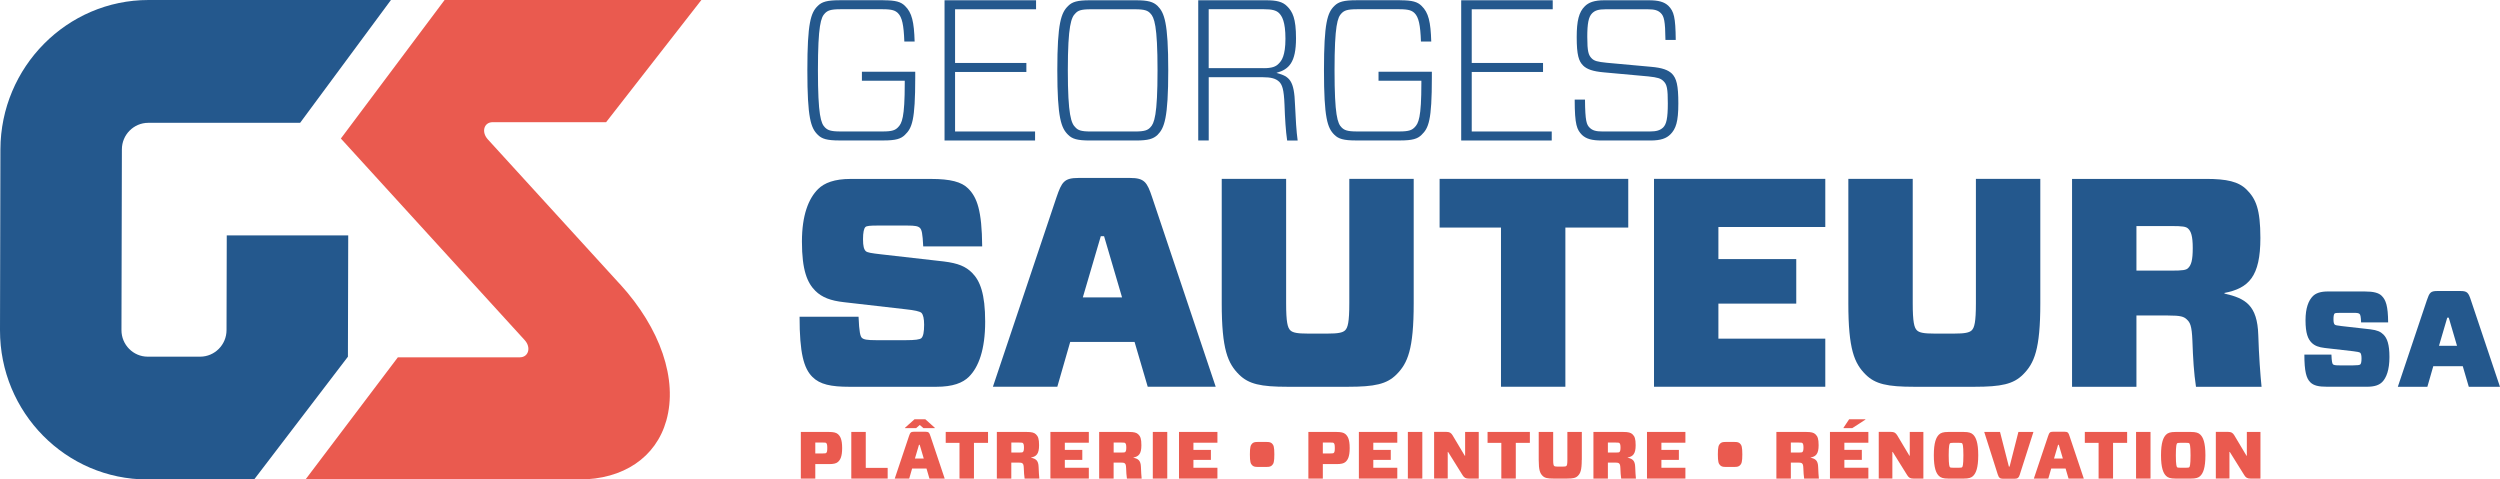 <svg width="292" height="56" viewBox="0 0 292 56" fill="none" xmlns="http://www.w3.org/2000/svg">
    <g clip-path="url(#clip0_4208_661)">
        <path d="M103.171 0.031C104.632 0.031 105.225 0.217 105.697 0.685C106.522 1.481 106.758 2.559 106.829 4.848H105.626C105.555 2.908 105.368 2.015 104.873 1.525C104.566 1.242 104.236 1.078 103.104 1.078H98.149C96.995 1.078 96.661 1.242 96.358 1.547C95.886 2.015 95.534 2.952 95.534 8.216C95.534 13.48 95.886 14.416 96.358 14.885C96.665 15.19 96.995 15.354 98.149 15.354H103.104C104.236 15.354 104.566 15.19 104.873 14.885C105.345 14.416 105.675 13.762 105.675 9.714V9.431H100.671V8.379H106.9V9.06C106.9 14.089 106.522 14.956 105.697 15.751C105.225 16.22 104.637 16.405 103.171 16.405H98.051C96.59 16.405 95.997 16.22 95.525 15.751C94.7 14.956 94.299 13.785 94.299 8.216C94.299 2.647 94.7 1.476 95.525 0.681C95.997 0.212 96.612 0.027 98.051 0.027H103.171V0.031Z" fill="#24588D"/>
        <path d="M120.892 16.41H110.322V0.031H121.012V1.083H111.552V7.354H119.88V8.406H111.552V15.358H120.896V16.41H120.892Z" fill="#24588D"/>
        <path d="M132.673 0.031C134.112 0.031 134.7 0.217 135.199 0.685C136.001 1.481 136.451 2.652 136.451 8.22C136.451 13.789 136.001 14.96 135.199 15.756C134.705 16.224 134.112 16.41 132.673 16.41H127.294C125.833 16.41 125.24 16.224 124.768 15.756C123.944 14.96 123.494 13.789 123.494 8.22C123.494 2.652 123.944 1.481 124.768 0.685C125.24 0.217 125.829 0.031 127.294 0.031H132.673ZM125.619 14.889C125.904 15.194 126.234 15.358 127.388 15.358H132.579C133.711 15.358 134.063 15.194 134.348 14.889C134.82 14.421 135.199 13.484 135.199 8.22C135.199 2.957 134.82 2.02 134.348 1.551C134.063 1.246 133.711 1.083 132.579 1.083H127.388C126.234 1.083 125.904 1.246 125.619 1.551C125.124 2.02 124.723 2.957 124.723 8.22C124.723 13.484 125.124 14.421 125.619 14.889Z" fill="#24588D"/>
        <path d="M149.387 9.529C149.008 9.179 148.491 9.016 147.431 9.016H141.179V16.41H139.954V0.031H147.881C149.084 0.031 149.814 0.194 150.336 0.734C150.973 1.366 151.374 2.139 151.374 4.477C151.374 7.283 150.55 8.105 149.11 8.503V8.525C150.643 8.923 151.165 9.414 151.258 12.225C151.329 13.886 151.423 15.384 151.566 16.414H150.34C150.175 15.314 150.082 13.793 150.033 12.273C149.961 10.377 149.748 9.887 149.396 9.533L149.387 9.529ZM147.591 7.964C148.58 7.964 149.03 7.778 149.36 7.425C149.69 7.098 150.14 6.514 150.14 4.521C150.14 2.528 149.739 1.878 149.387 1.525C149.057 1.198 148.536 1.078 147.64 1.078H141.175V7.96H147.591V7.964Z" fill="#24588D"/>
        <path d="M163.512 0.031C164.973 0.031 165.566 0.217 166.038 0.685C166.863 1.481 167.099 2.559 167.17 4.848H165.967C165.896 2.908 165.708 2.015 165.214 1.525C164.906 1.242 164.577 1.078 163.445 1.078H158.49C157.336 1.078 157.002 1.242 156.699 1.547C156.226 2.015 155.874 2.952 155.874 8.216C155.874 13.48 156.226 14.416 156.699 14.885C157.006 15.19 157.336 15.354 158.49 15.354H163.445C164.577 15.354 164.906 15.19 165.214 14.885C165.686 14.416 166.016 13.762 166.016 9.714V9.431H161.012V8.379H167.241V9.06C167.241 14.089 166.863 14.956 166.038 15.751C165.566 16.22 164.978 16.405 163.512 16.405H158.392C156.93 16.405 156.338 16.22 155.865 15.751C155.041 14.956 154.64 13.785 154.64 8.216C154.64 2.647 155.041 1.476 155.865 0.681C156.338 0.212 156.953 0.027 158.392 0.027H163.512V0.031Z" fill="#24588D"/>
        <path d="M181.237 16.41H170.668V0.031H181.358V1.083H171.898V7.354H180.226V8.406H171.898V15.358H181.242V16.41H181.237Z" fill="#24588D"/>
        <path d="M195.086 15.707C194.636 16.153 193.998 16.41 192.773 16.41H187.087C185.933 16.41 185.269 16.224 184.775 15.756C184.187 15.146 183.924 14.611 183.924 11.637H185.127C185.149 14.165 185.314 14.562 185.671 14.912C186 15.239 186.401 15.358 187.203 15.358H192.653C193.504 15.358 193.905 15.216 194.257 14.889C194.636 14.514 194.801 13.811 194.801 12.083C194.801 10.355 194.707 9.86 194.279 9.462C193.972 9.157 193.62 9.042 192.51 8.923L187.368 8.455C186.023 8.34 185.341 8.079 184.913 7.659C184.392 7.146 184.16 6.417 184.16 4.336C184.16 2.417 184.418 1.41 185.105 0.734C185.555 0.287 186.192 0.031 187.395 0.031H192.564C193.718 0.031 194.382 0.217 194.876 0.685C195.513 1.339 195.701 1.998 195.727 4.663H194.524C194.502 2.44 194.359 1.9 193.981 1.529C193.651 1.202 193.25 1.083 192.448 1.083H187.542C186.691 1.083 186.29 1.224 185.96 1.551C185.537 1.971 185.394 2.767 185.394 4.313C185.394 6.024 185.537 6.444 185.911 6.819C186.219 7.124 186.571 7.217 187.68 7.332L192.822 7.801C194.168 7.915 194.827 8.176 195.277 8.596C195.821 9.157 196.03 9.953 196.03 12.083C196.03 14.213 195.75 15.053 195.086 15.711V15.707Z" fill="#24588D"/>
        <path d="M113.183 43.996C112.448 44.726 111.294 45.177 109.338 45.177H99.232C97.031 45.177 95.77 44.898 94.896 44.032C93.88 43.024 93.39 41.256 93.39 36.992H100.279C100.35 38.795 100.488 39.281 100.662 39.453C100.871 39.661 101.29 39.732 102.306 39.732H105.84C106.856 39.732 107.448 39.661 107.622 39.489C107.832 39.281 107.938 38.795 107.938 37.928C107.938 37.235 107.832 36.748 107.622 36.541C107.448 36.368 106.784 36.227 105.804 36.125L98.563 35.294C97.026 35.122 96.01 34.738 95.239 33.977C94.295 33.041 93.666 31.582 93.666 28.219C93.666 25.13 94.437 23.189 95.556 22.08C96.291 21.351 97.481 20.9 99.334 20.9H108.74C111.013 20.9 112.31 21.245 113.076 22.009C114.123 23.048 114.685 24.577 114.72 28.776H107.832C107.76 27.251 107.658 26.831 107.448 26.623C107.239 26.416 106.887 26.345 105.978 26.345H102.48C101.642 26.345 101.219 26.38 101.081 26.517C100.907 26.69 100.8 27.14 100.8 27.94C100.8 28.74 100.907 29.12 101.117 29.328C101.29 29.5 101.745 29.571 102.935 29.708L110.242 30.539C111.922 30.747 112.795 31.127 113.531 31.856C114.475 32.793 115.068 34.318 115.068 37.579C115.068 40.841 114.297 42.887 113.179 43.996H113.183Z" fill="#24588D"/>
        <path d="M132.521 39.935H125L123.494 45.172H115.972L123.387 23.074C124.015 21.236 124.296 20.785 125.976 20.785H131.991C133.671 20.785 133.983 21.271 134.58 23.074L141.994 45.172H134.054L132.517 39.935H132.521ZM126.475 34.733H131.055L128.956 27.587H128.573L126.475 34.733Z" fill="#24588D"/>
        <path d="M165.12 35.427C165.12 40.806 164.42 42.436 163.093 43.754C161.974 44.863 160.575 45.176 157.425 45.176H150.393C147.248 45.176 145.849 44.863 144.726 43.754C143.398 42.436 142.698 40.806 142.698 35.427V20.891H150.22V35.392C150.22 37.646 150.393 38.273 150.71 38.583C150.991 38.861 151.548 38.963 152.737 38.963H155.081C156.271 38.963 156.828 38.857 157.108 38.583C157.425 38.269 157.599 37.646 157.599 35.392V20.891H165.12V35.427Z" fill="#24588D"/>
        <path d="M182.836 26.579V45.172H175.315V26.579H168.146V20.891H190.18V26.579H182.836Z" fill="#24588D"/>
        <path d="M213.194 45.172H193.188V20.891H213.194V26.513H200.709V30.261H209.803V35.462H200.709V39.555H213.194V45.176V45.172Z" fill="#24588D"/>
        <path d="M238.308 35.427C238.308 40.806 237.608 42.436 236.28 43.754C235.162 44.863 233.763 45.176 230.612 45.176H223.581C220.435 45.176 219.036 44.863 217.913 43.754C216.585 42.436 215.886 40.806 215.886 35.427V20.891H223.407V35.392C223.407 37.646 223.581 38.273 223.897 38.583C224.178 38.861 224.735 38.963 225.925 38.963H228.269C229.458 38.963 230.015 38.857 230.296 38.583C230.612 38.269 230.786 37.646 230.786 35.392V20.891H238.308V35.427Z" fill="#24588D"/>
        <path d="M255.413 37.301C255.061 36.987 254.749 36.85 253.208 36.85H249.536V45.177H242.015V20.896H257.65C260.096 20.896 261.464 21.209 262.405 22.146C263.487 23.22 264.013 24.436 264.013 27.799C264.013 32.307 262.65 33.664 259.816 34.216V34.287C262.262 34.844 263.661 35.639 263.768 39.144C263.839 41.504 264.013 43.859 264.151 45.181H256.492C256.247 43.55 256.144 41.884 256.073 39.802C256.002 37.999 255.792 37.65 255.409 37.305L255.413 37.301ZM253.591 31.609C254.954 31.609 255.338 31.538 255.551 31.33C255.935 30.981 256.113 30.393 256.113 28.97C256.113 27.547 255.903 26.995 255.551 26.681C255.306 26.473 254.959 26.402 253.591 26.402H249.536V31.604H253.591V31.609Z" fill="#24588D"/>
        <path d="M97.864 53.963C97.668 54.135 97.338 54.206 96.843 54.206H95.226V55.903H93.537V50.453H96.839C97.334 50.453 97.663 50.524 97.859 50.697C98.127 50.931 98.363 51.289 98.363 52.332C98.363 53.375 98.127 53.733 97.859 53.967L97.864 53.963ZM96.059 52.964C96.367 52.964 96.451 52.946 96.5 52.902C96.585 52.822 96.625 52.716 96.625 52.319C96.625 51.921 96.576 51.819 96.5 51.748C96.447 51.7 96.367 51.687 96.059 51.687H95.226V52.964H96.059Z" fill="#EA5A4F"/>
        <path d="M101.121 54.648H103.679V55.898H99.432V50.449H101.121V54.643V54.648Z" fill="#EA5A4F"/>
        <path d="M108.223 54.723H106.535L106.196 55.898H104.507L106.169 50.94C106.312 50.529 106.374 50.427 106.749 50.427H108.099C108.473 50.427 108.544 50.538 108.678 50.94L110.34 55.898H108.558L108.215 54.723H108.223ZM107.43 49.636L107.007 50.003H105.706V49.963L106.811 48.973H108.081L109.186 49.963V50.003H107.854L107.43 49.636ZM106.864 53.556H107.894L107.421 51.952H107.337L106.864 53.556Z" fill="#EA5A4F"/>
        <path d="M113.758 51.726V55.898H112.069V51.726H110.46V50.449H115.402V51.726H113.753H113.758Z" fill="#EA5A4F"/>
        <path d="M119.439 54.135C119.359 54.064 119.292 54.033 118.944 54.033H118.12V55.903H116.431V50.453H119.938C120.486 50.453 120.793 50.524 121.003 50.732C121.248 50.975 121.364 51.245 121.364 52C121.364 53.012 121.056 53.317 120.424 53.441V53.459C120.972 53.583 121.288 53.764 121.31 54.55C121.328 55.081 121.364 55.611 121.395 55.903H119.675C119.622 55.536 119.595 55.165 119.581 54.696C119.564 54.29 119.519 54.215 119.434 54.135H119.439ZM119.033 52.858C119.341 52.858 119.425 52.84 119.474 52.796C119.559 52.716 119.599 52.584 119.599 52.266C119.599 51.947 119.55 51.824 119.474 51.753C119.421 51.704 119.341 51.691 119.033 51.691H118.124V52.858H119.033Z" fill="#EA5A4F"/>
        <path d="M127.175 55.898H122.688V50.449H127.175V51.709H124.372V52.548H126.413V53.715H124.372V54.634H127.175V55.894V55.898Z" fill="#EA5A4F"/>
        <path d="M131.39 54.135C131.309 54.064 131.242 54.033 130.895 54.033H130.071V55.903H128.382V50.453H131.889C132.437 50.453 132.744 50.524 132.954 50.732C133.199 50.975 133.314 51.245 133.314 52C133.314 53.012 133.007 53.317 132.374 53.441V53.459C132.922 53.583 133.239 53.764 133.261 54.55C133.279 55.081 133.314 55.611 133.346 55.903H131.626C131.572 55.536 131.545 55.165 131.532 54.696C131.514 54.29 131.47 54.215 131.385 54.135H131.39ZM130.984 52.858C131.291 52.858 131.376 52.84 131.425 52.796C131.51 52.716 131.55 52.584 131.55 52.266C131.55 51.947 131.501 51.824 131.425 51.753C131.372 51.704 131.291 51.691 130.984 51.691H130.075V52.858H130.984Z" fill="#EA5A4F"/>
        <path d="M134.647 55.898V50.449H136.336V55.898H134.647Z" fill="#EA5A4F"/>
        <path d="M142.195 55.898H137.708V50.449H142.195V51.709H139.392V52.548H141.433V53.715H139.392V54.634H142.195V55.894V55.898Z" fill="#EA5A4F"/>
        <path d="M145.987 53.074C145.987 52.217 146.067 51.987 146.263 51.797C146.419 51.656 146.575 51.62 146.914 51.62H147.916C148.255 51.62 148.411 51.66 148.567 51.797C148.763 51.983 148.843 52.217 148.843 53.074C148.843 53.932 148.763 54.166 148.567 54.352C148.411 54.497 148.255 54.537 147.916 54.537H146.914C146.575 54.537 146.419 54.497 146.263 54.352C146.067 54.166 145.987 53.932 145.987 53.074Z" fill="#EA5A4F"/>
        <path d="M157.144 53.963C156.948 54.135 156.619 54.206 156.124 54.206H154.507V55.903H152.818V50.453H156.12C156.614 50.453 156.944 50.524 157.14 50.697C157.407 50.931 157.644 51.289 157.644 52.332C157.644 53.375 157.407 53.733 157.14 53.967L157.144 53.963ZM155.34 52.964C155.647 52.964 155.732 52.946 155.781 52.902C155.866 52.822 155.906 52.716 155.906 52.319C155.906 51.921 155.857 51.819 155.781 51.748C155.728 51.7 155.647 51.687 155.34 51.687H154.507V52.964H155.34Z" fill="#EA5A4F"/>
        <path d="M163.204 55.898H158.717V50.449H163.204V51.709H160.402V52.548H162.442V53.715H160.402V54.634H163.204V55.894V55.898Z" fill="#EA5A4F"/>
        <path d="M164.438 55.898V50.449H166.127V55.898H164.438Z" fill="#EA5A4F"/>
        <path d="M172.717 55.898H171.55C171.189 55.898 171.015 55.797 170.828 55.501L169.135 52.783H169.095V55.894H167.504V50.445H168.939C169.3 50.445 169.478 50.546 169.661 50.842L171.086 53.233H171.126V50.449H172.717V55.898Z" fill="#EA5A4F"/>
        <path d="M177.044 51.726V55.898H175.355V51.726H173.747V50.449H178.688V51.726H177.039H177.044Z" fill="#EA5A4F"/>
        <path d="M184.748 53.711C184.748 54.917 184.592 55.284 184.294 55.58C184.044 55.828 183.728 55.898 183.024 55.898H181.447C180.743 55.898 180.426 55.828 180.177 55.58C179.878 55.284 179.722 54.917 179.722 53.711V50.449H181.411V53.702C181.411 54.206 181.451 54.347 181.522 54.418C181.585 54.48 181.709 54.502 181.977 54.502H182.503C182.77 54.502 182.895 54.48 182.957 54.418C183.028 54.347 183.069 54.206 183.069 53.702V50.449H184.757V53.711H184.748Z" fill="#EA5A4F"/>
        <path d="M189.12 54.135C189.039 54.064 188.972 54.033 188.625 54.033H187.801V55.903H186.112V50.453H189.619C190.167 50.453 190.474 50.524 190.684 50.732C190.929 50.975 191.044 51.245 191.044 52C191.044 53.012 190.737 53.317 190.104 53.441V53.459C190.652 53.583 190.969 53.764 190.991 54.55C191.009 55.081 191.044 55.611 191.076 55.903H189.356C189.302 55.536 189.275 55.165 189.262 54.696C189.244 54.29 189.2 54.215 189.115 54.135H189.12ZM188.71 52.858C189.017 52.858 189.102 52.84 189.151 52.796C189.235 52.716 189.275 52.584 189.275 52.266C189.275 51.947 189.226 51.824 189.151 51.753C189.097 51.704 189.017 51.691 188.71 51.691H187.801V52.858H188.71Z" fill="#EA5A4F"/>
        <path d="M196.855 55.898H192.368V50.449H196.855V51.709H194.052V52.548H196.093V53.715H194.052V54.634H196.855V55.894V55.898Z" fill="#EA5A4F"/>
        <path d="M200.646 53.074C200.646 52.217 200.727 51.987 200.923 51.797C201.079 51.656 201.235 51.62 201.573 51.62H202.576C202.915 51.62 203.07 51.66 203.226 51.797C203.422 51.983 203.503 52.217 203.503 53.074C203.503 53.932 203.422 54.166 203.226 54.352C203.07 54.497 202.915 54.537 202.576 54.537H201.573C201.235 54.537 201.079 54.497 200.923 54.352C200.727 54.166 200.646 53.932 200.646 53.074Z" fill="#EA5A4F"/>
        <path d="M210.49 54.135C210.409 54.064 210.343 54.033 209.995 54.033H209.171V55.903H207.482V50.453H210.989C211.537 50.453 211.844 50.524 212.054 50.732C212.299 50.975 212.415 51.245 212.415 52C212.415 53.012 212.107 53.317 211.474 53.441V53.459C212.022 53.583 212.339 53.764 212.361 54.55C212.379 55.081 212.415 55.611 212.446 55.903H210.726C210.672 55.536 210.646 55.165 210.632 54.696C210.614 54.29 210.57 54.215 210.485 54.135H210.49ZM210.08 52.858C210.387 52.858 210.472 52.84 210.521 52.796C210.605 52.716 210.646 52.584 210.646 52.266C210.646 51.947 210.597 51.824 210.521 51.753C210.467 51.704 210.387 51.691 210.08 51.691H209.171V52.858H210.08Z" fill="#EA5A4F"/>
        <path d="M218.225 55.898H213.738V50.449H218.225V51.709H215.422V52.548H217.463V53.715H215.422V54.634H218.225V55.894V55.898ZM215.32 49.963L215.979 48.973H217.877V49.013L216.349 50.003H215.32V49.963Z" fill="#EA5A4F"/>
        <path d="M224.65 55.898H223.483C223.122 55.898 222.948 55.797 222.761 55.501L221.068 52.783H221.028V55.894H219.437V50.445H220.872C221.233 50.445 221.411 50.546 221.594 50.842L223.02 53.233H223.06V50.449H224.65V55.898Z" fill="#EA5A4F"/>
        <path d="M229.378 50.453C229.953 50.453 230.251 50.555 230.461 50.763C230.781 51.072 231.058 51.673 231.058 53.176C231.058 54.679 230.781 55.275 230.461 55.589C230.247 55.801 229.953 55.898 229.378 55.898H227.551C226.976 55.898 226.682 55.797 226.468 55.589C226.147 55.28 225.871 54.679 225.871 53.176C225.871 51.673 226.147 51.077 226.468 50.763C226.682 50.551 226.976 50.453 227.551 50.453H229.378ZM227.756 54.568C227.805 54.617 227.881 54.63 228.117 54.63H228.816C229.053 54.63 229.128 54.612 229.177 54.568C229.231 54.515 229.324 54.365 229.324 53.176C229.324 51.987 229.231 51.837 229.177 51.784C229.128 51.735 229.053 51.722 228.816 51.722H228.117C227.881 51.722 227.805 51.74 227.756 51.784C227.702 51.837 227.609 51.987 227.609 53.176C227.609 54.365 227.702 54.515 227.756 54.568Z" fill="#EA5A4F"/>
        <path d="M235.924 55.408C235.799 55.788 235.674 55.92 235.295 55.92H233.963C233.589 55.92 233.459 55.788 233.335 55.408L231.757 50.449H233.602L234.636 54.497H234.72L235.75 50.449H237.505L235.919 55.408H235.924Z" fill="#EA5A4F"/>
        <path d="M241.27 54.723H239.582L239.243 55.898H237.554L239.216 50.94C239.359 50.529 239.421 50.427 239.795 50.427H241.146C241.52 50.427 241.591 50.538 241.725 50.94L243.387 55.898H241.605L241.261 54.723H241.27ZM239.911 53.556H240.941L240.468 51.952H240.384L239.911 53.556Z" fill="#EA5A4F"/>
        <path d="M246.805 51.726V55.898H245.116V51.726H243.507V50.449H248.449V51.726H246.8H246.805Z" fill="#EA5A4F"/>
        <path d="M249.492 55.898V50.449H251.18V55.898H249.492Z" fill="#EA5A4F"/>
        <path d="M255.913 50.453C256.487 50.453 256.786 50.555 256.995 50.763C257.316 51.072 257.592 51.673 257.592 53.176C257.592 54.679 257.316 55.275 256.995 55.589C256.781 55.801 256.487 55.898 255.913 55.898H254.086C253.511 55.898 253.217 55.797 253.003 55.589C252.682 55.28 252.406 54.679 252.406 53.176C252.406 51.673 252.682 51.077 253.003 50.763C253.217 50.551 253.511 50.453 254.086 50.453H255.913ZM254.286 54.568C254.335 54.617 254.411 54.63 254.647 54.63H255.347C255.583 54.63 255.659 54.612 255.708 54.568C255.761 54.515 255.855 54.365 255.855 53.176C255.855 51.987 255.761 51.837 255.708 51.784C255.659 51.735 255.583 51.722 255.347 51.722H254.647C254.411 51.722 254.335 51.74 254.286 51.784C254.233 51.837 254.139 51.987 254.139 53.176C254.139 54.365 254.233 54.515 254.286 54.568Z" fill="#EA5A4F"/>
        <path d="M264.022 55.898H262.854C262.494 55.898 262.32 55.797 262.133 55.501L260.439 52.783H260.399V55.894H258.809V50.445H260.243C260.604 50.445 260.783 50.546 260.965 50.842L262.391 53.233H262.431V50.449H264.022V55.898Z" fill="#EA5A4F"/>
        <path d="M45.663 0H17.351C7.833 0 0.076 7.831 0.049 17.448L4.80885e-05 38.56C-0.022 48.177 7.7 56 17.217 56H29.685L40.637 41.663L40.673 27.498H26.485L26.459 38.556C26.459 40.266 25.073 41.659 23.38 41.659H17.253C15.56 41.659 14.183 40.266 14.187 38.556L14.236 17.448C14.236 15.738 15.622 14.346 17.315 14.346H35.054L45.663 0Z" fill="#24588D"/>
        <path d="M72.394 33.173L56.977 16.277C56.197 15.424 56.522 14.271 57.542 14.271H70.794L81.92 0H51.928L39.813 16.18L61.285 39.727C62.065 40.58 61.735 41.734 60.715 41.734H46.47L35.682 56.004H67.635C72.799 56.004 76.609 53.432 77.825 49.128C79.18 44.328 77.148 38.366 72.403 33.173H72.394Z" fill="#EA5A4F"/>
        <path d="M278.227 44.633C277.888 44.969 277.363 45.172 276.462 45.172H271.828C270.817 45.172 270.242 45.044 269.841 44.646C269.378 44.187 269.15 43.373 269.15 41.416H272.31C272.341 42.242 272.408 42.467 272.488 42.547C272.586 42.644 272.777 42.675 273.241 42.675H274.863C275.326 42.675 275.602 42.644 275.683 42.565C275.781 42.467 275.825 42.246 275.825 41.849C275.825 41.53 275.776 41.309 275.683 41.212C275.602 41.133 275.299 41.071 274.849 41.022L271.53 40.642C270.826 40.563 270.358 40.386 270.006 40.037C269.574 39.608 269.284 38.941 269.284 37.398C269.284 35.984 269.636 35.091 270.149 34.583C270.487 34.247 271.031 34.044 271.882 34.044H276.195C277.238 34.044 277.83 34.203 278.182 34.552C278.664 35.029 278.922 35.728 278.935 37.654H275.776C275.745 36.956 275.696 36.762 275.598 36.669C275.5 36.576 275.34 36.541 274.925 36.541H273.321C272.938 36.541 272.742 36.559 272.679 36.62C272.599 36.7 272.55 36.908 272.55 37.274C272.55 37.641 272.599 37.814 272.693 37.911C272.773 37.99 272.982 38.021 273.526 38.088L276.877 38.468C277.648 38.565 278.049 38.737 278.383 39.073C278.815 39.502 279.087 40.205 279.087 41.698C279.087 43.192 278.735 44.133 278.222 44.642L278.227 44.633Z" fill="#24588D"/>
        <path d="M287.656 42.772H284.207L283.516 45.176H280.067L283.467 35.042C283.757 34.198 283.886 33.991 284.652 33.991H287.411C288.181 33.991 288.324 34.212 288.596 35.042L291.996 45.176H288.355L287.651 42.772H287.656ZM284.88 40.386H286.978L286.016 37.106H285.838L284.875 40.386H284.88Z" fill="#24588D"/>
    </g>
    <defs>
        <clipPath id="clip0_4208_661">
            <rect width="292" height="56" fill="white"/>
        </clipPath>
    </defs>
</svg>
